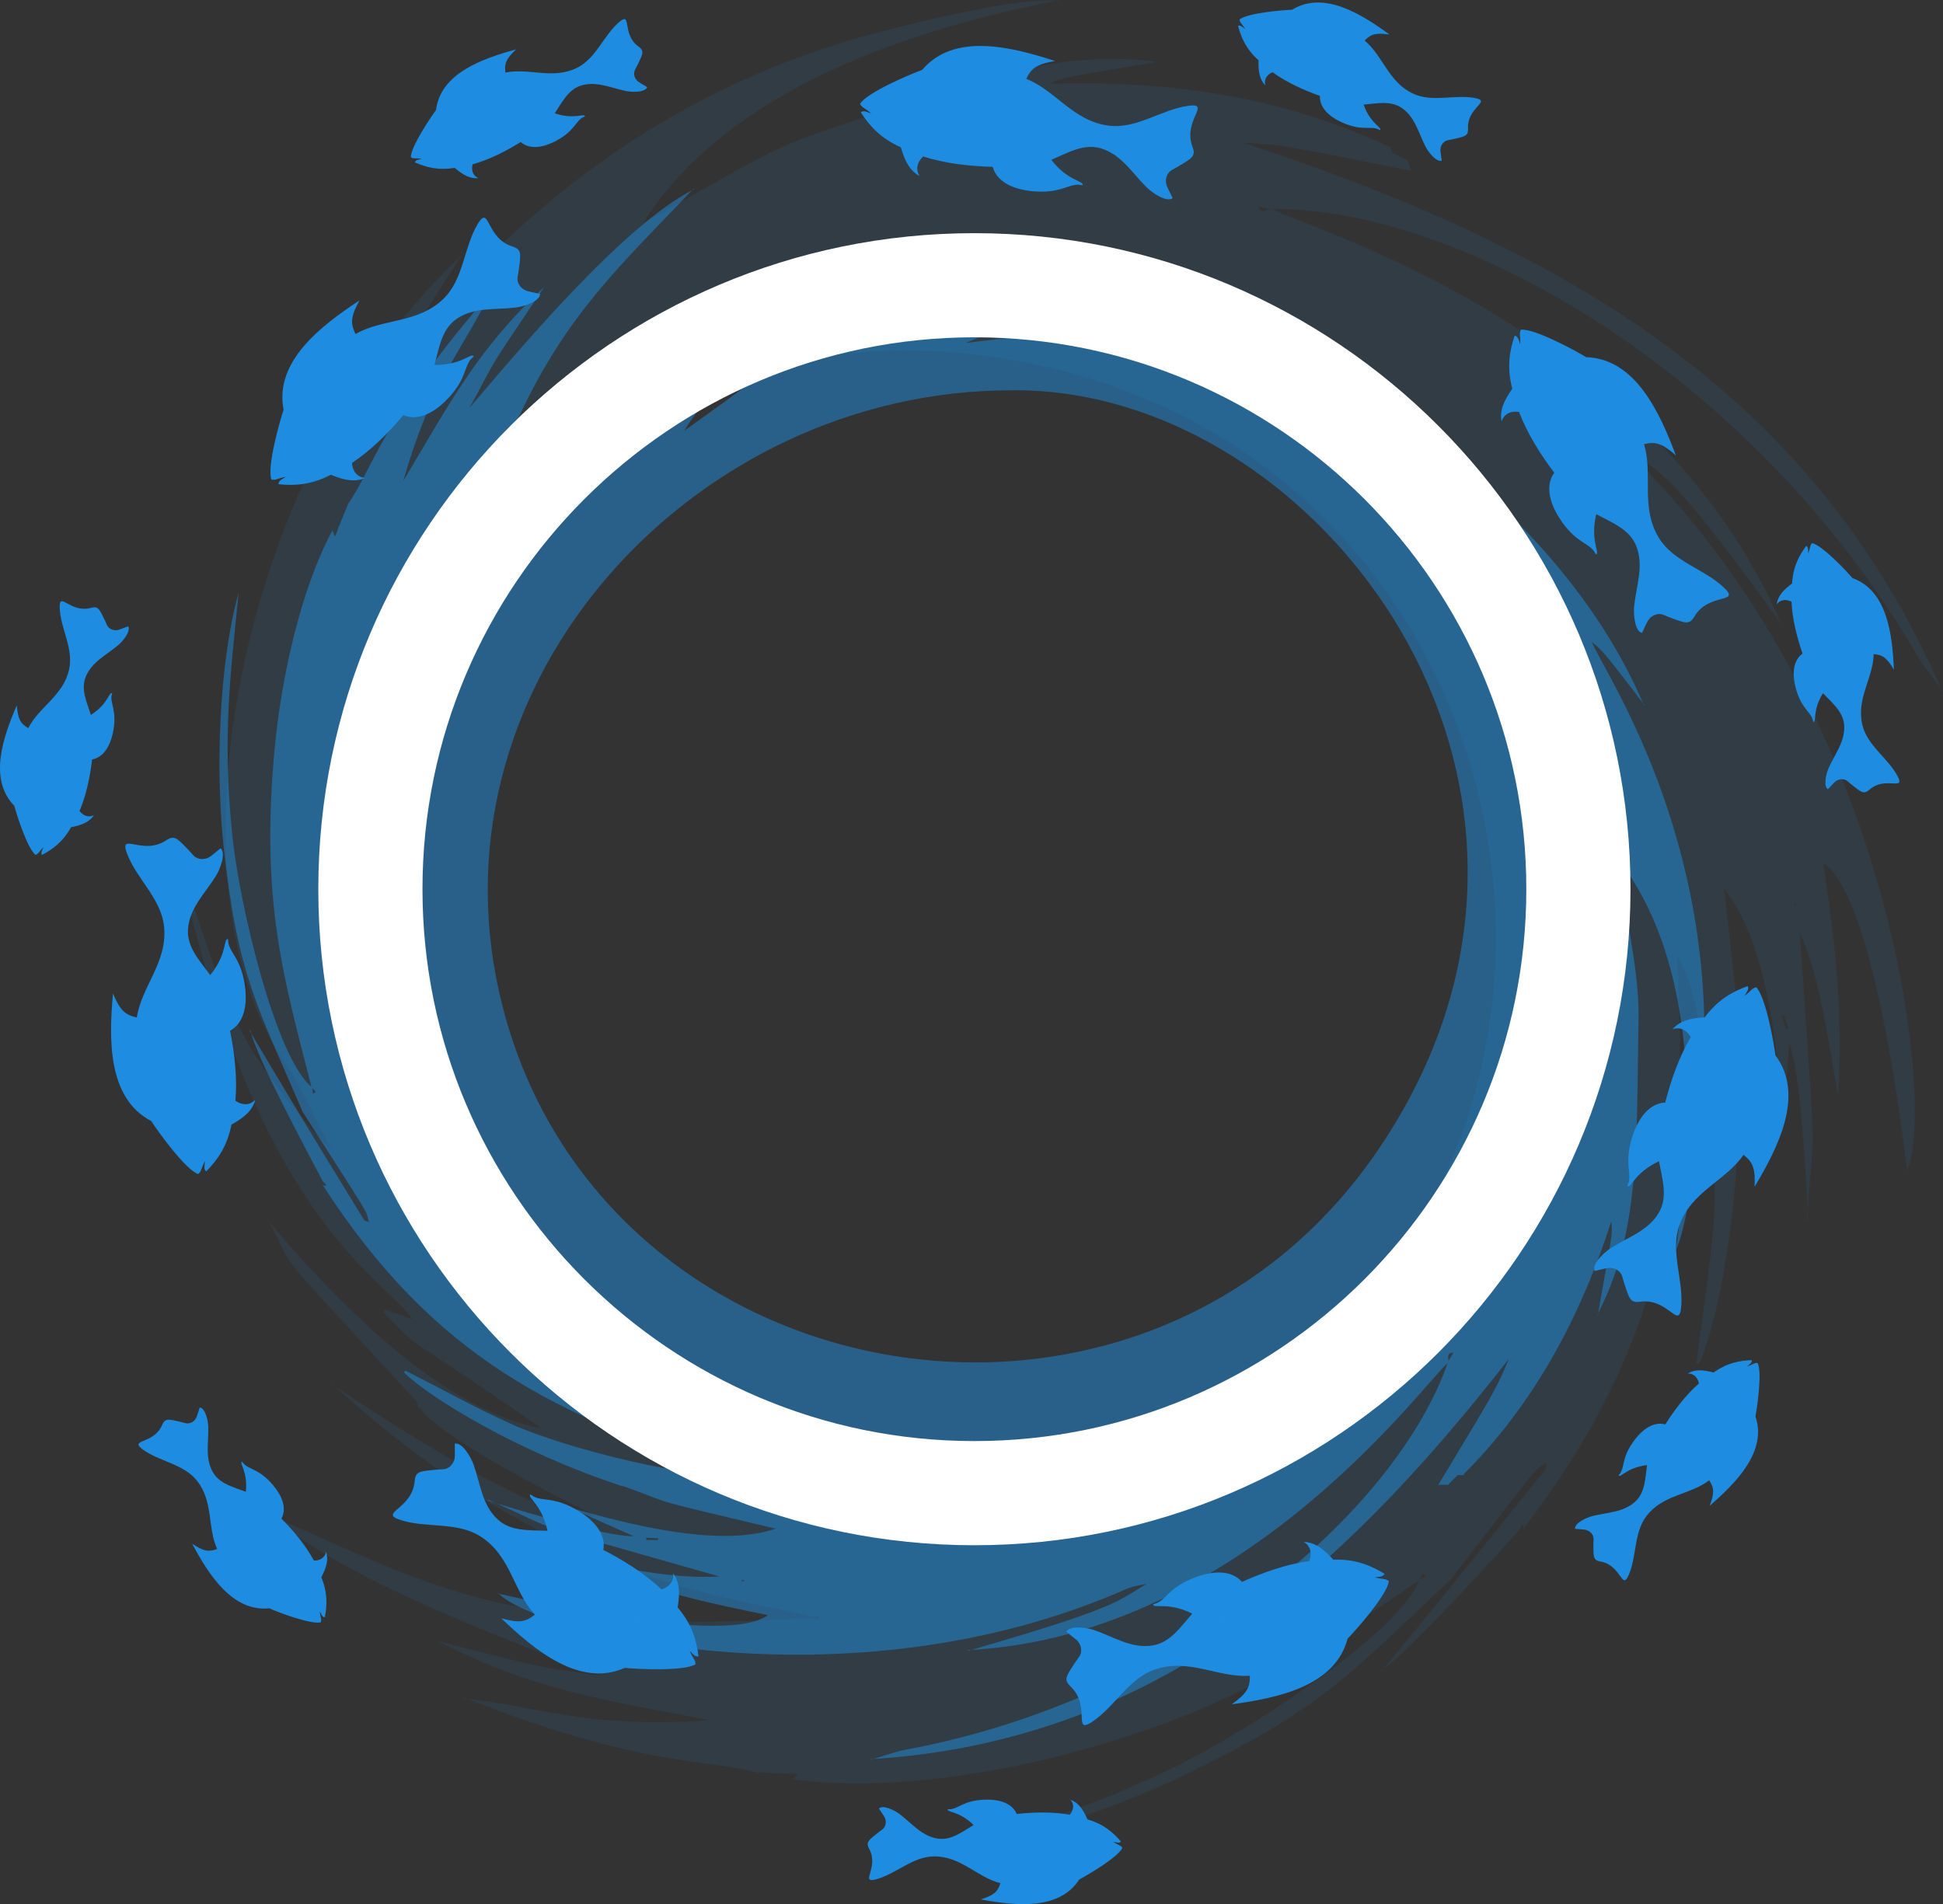 <svg xmlns="http://www.w3.org/2000/svg" viewBox="0 0 3459.02 3390.07"><rect x="0" y="0" width="3459.02" height="3390.07" fill="#333333" stroke="none"/><defs><style>.cls-1{fill:#1e8de1;}.cls-2{opacity:0.5;}.cls-3{opacity:0.1;}.cls-4{fill:#fff;}</style></defs><title>Asset 1</title><g id="Layer_2" data-name="Layer 2"><g id="Layer_1-2" data-name="Layer 1"><g id="Layer_1-2-2" data-name="Layer 1-2"><path class="cls-1" d="M3069.36,1046.48c-35.1-33.7-89.86-46-116.09-88.75-33.48-54.59-10-112.92-26.56-167,21.27-5,32.66-1.06,56.76,20.11-28.74-76.63-72.17-172.28-159.8-174.94-20.41-12.5-92.48-51.48-116.27-48.88-3.52,8.2-.09,10.68-1,26.24-3.08-9.22-4-14.16-9.89-15.77-8.66,26.19-14.62,55-4.27,94.61-16.11,22.69-22.57,39.84-19.11,58.16,3.36-10.9,13.81-19.42,31.15-16.85C2719,772,2742,808.59,2767,841.65c-17,23.42-7.15,54.7,8.07,79.11,30.43,48.82,56.38,44.47,65.82,66.22,8.65-2-10.77-23.83.89-71.58,27.4,15,59,26.49,71,56.37,14.22,35.35.25,71.07-3.55,107.18-1.46,13.81.76,44.48,13.89,48,8.12-17,8.15-17.65,10.29-21.37,5.26-9.18,17.36-15.72,29-10.53,6.23,2.77,12.63,5.17,19,7.48,19.31,7,26.69,9.46,35-4.8C3042,1054.17,3099.53,1075.44,3069.36,1046.48Z"></path><path class="cls-1" d="M2625.51,174.48c-36.13-6.7-75.78,8.27-110.08-7.82-43.77-20.55-53.16-67.1-86-94.35,11.34-12,20.17-14.22,44.16-10.87-49.93-36.42-117-78.74-173.43-44.06-18.07.58-79.71,5.9-93.64,17.41,1.18,6.63,4.37,6.78,10.23,17-5.76-4.54-8.4-7.27-12.78-5.84,5.41,20.11,13.6,40.77,36.57,61.46-.75,21,2.29,34.51,12.07,44.63-2.4-8.28.66-18,12.67-23.56,25.33,18.25,55.07,31.77,84.51,42.26-1,21.83,18.19,37.47,37.92,46.56,39.46,18.17,54,4.66,69,14.46,4.64-4.82-16.69-10.56-29.14-45.52,23.5-1.93,48.21-7.78,68.2,6.09,23.64,16.4,29.65,44.74,42.24,69.1,4.81,9.31,18.93,27.74,28.68,24.51-2-14.12-2.19-14.52-2.39-17.76-.48-8,4.44-17.12,13.94-18.68,5.07-.83,10.11-2,15.12-3.18,15.08-3.62,20.76-5.11,20.1-17.57C2611.42,190.7,2656.57,180.23,2625.51,174.48Z"></path><path class="cls-1" d="M2115.9,188.32c-48.23,6.44-92,41.59-141.77,35.44-63.56-7.86-94.51-62.59-147.12-83.36,9.35-19.74,19.53-26.2,51.11-31.84-77.83-25.31-179.69-51-236.41,15.86-22.5,8.17-97.91,40.17-110.68,60.43,4.22,7.87,8.3,6.73,19.87,17.16-9.12-3.34-13.57-5.69-18.49-2.09,15.07,23.09,33.89,45.72,71.3,62.32,7.7,26.74,17.08,42.49,33.56,51.21-6.43-9.43-6.57-22.91,6.25-34.87,39.38,12.55,82.38,17.34,123.74,18.43,7.71,27.91,38.32,39.69,66.89,43,57.14,6.64,69.92-16.36,92.81-10.18,3.86-8-25.34-6.43-55.4-45.32,28.79-12.09,57.49-29.61,88.35-20.38,36.5,10.92,55.72,44.12,81.58,69.6,9.89,9.75,35.25,27.14,46.18,19-8.27-17-8.72-17.37-10.3-21.36-3.89-9.84-1.46-23.37,9.85-29.24,6.05-3.14,11.91-6.66,17.72-10.23,17.5-10.76,24-15,18.09-30.38C2104.83,214.59,2157.36,182.79,2115.9,188.32Z"></path><path class="cls-1" d="M1101.93,39.59c-27.76,24.07-40.78,64.41-74.75,81.19-43.36,21.41-85.6-.27-127.42,8.46-2.28-16.34,1.46-24.64,19-41.31-59.61,16.33-134.54,42.4-142.58,108.12-10.81,14.49-45.09,66-44.78,84.07,5.93,3.21,8,.8,19.66,2.58-7.14,1.68-10.92,2-12.53,6.35,19.09,8.32,40.35,14.79,70.85,9.74,16,13.68,28.41,19.72,42.42,18.38-8-3.28-13.65-11.73-10.52-24.59,30-8.43,59.17-23.25,85.72-39.72,16.44,14.41,40.65,9.14,60-.62,38.81-19.52,37.33-39.33,54.34-44.94-.88-6.63-18.66,6.46-53.76-5.6,13.14-19.58,24-42.54,47.28-49.52,27.56-8.26,53.47,4.71,80.36,10.06,10.28,2,33.5,2.49,37-7.14-12.25-7.28-12.71-7.35-15.36-9.21-6.54-4.59-10.62-14.14-5.92-22.54,2.51-4.49,4.75-9.14,6.94-13.81,6.57-14,9-19.42-1.2-26.67C1105.82,60.73,1125.79,18.9,1101.93,39.59Z"></path><path class="cls-1" d="M850.49,398.72c-25,41.72-24.83,97.85-60.69,132.93C744,576.44,681.94,566.52,632.9,594.71c-9.6-19.63-8.3-31.61,7-59.82C571.56,580,488,643.59,504.88,729.59c-7.65,22.69-29.61,101.62-21.78,124.24,8.78,1.6,10.43-2.29,25.81-4.84-8.3,5-12.92,7.07-13.17,13.15,27.45,2.62,56.87,2,93.18-16.89,25.71,10.66,43.87,13.14,61,5.69-11.38-.85-22-9.14-23.36-26.62,34.36-23,64.92-53.6,91.56-85.26,26.62,11.38,54.92-5.21,75.33-25.47,40.83-40.54,30.81-64.86,49.91-78.91-3.83-8-20.82,15.81-70,15.06,8.49-30,12.69-63.41,39.15-81.78,31.3-21.73,69.23-16.06,105.28-20.39,13.79-1.65,43.19-10.64,43.69-24.22-18.42-4.12-19-4-23.13-5.27-10.12-3.09-19.18-13.43-16.72-25.94,1.32-6.68,2.23-13.46,3.06-20.23,2.49-20.38,3.28-28.12-12.48-33.08C864.09,423.71,872,362.86,850.49,398.72Z"></path><path class="cls-1" d="M106.27,1082.45c1.51,36.71,24.93,72,16.87,109.06-10.29,47.25-53.58,66.76-72.83,104.89-14.2-8.4-18.36-16.5-20.42-40.63-24.4,56.78-50.73,131.61-4.37,178.88,4.59,17.48,23.49,76.4,37.81,87.42,6.21-2.63,5.64-5.78,14.28-13.76-3.14,6.63-5.22,9.82-2.85,13.76,18.41-9.74,36.72-22.33,51.78-49.32,20.65-4,33.13-9.92,40.83-21.71-7.54,4.18-17.69,3.36-25.79-7.1,12.15-28.76,18.71-60.76,22.39-91.79,21.51-3.87,32.49-26.08,37-47.34,8.93-42.52-7.48-53.71-1.26-70.5-5.73-3.45-6.58,18.62-37.9,38.54-7.11-22.48-18.31-45.27-9.23-67.84,10.73-26.7,37-38.87,58-56.56,8-6.76,22.83-24.63,17.51-33.41-13.34,5-13.67,5.36-16.78,6.27-7.67,2.25-17.68-.51-21.31-9.42-1.95-4.77-4.19-9.42-6.47-14-6.88-13.89-9.6-19.1-21.6-15.69C125.22,1092.59,105,1050.89,106.27,1082.45Z"></path><path class="cls-1" d="M226,1519.24c17,45.59,61,80.42,66.09,130.33,6.48,63.71-40,106.06-48.53,162-21.33-4.73-29.89-13.22-42.42-42.75-7.35,81.51-9.72,186.53,68.07,227,13,20.11,61,86.5,83.56,94.48,6.73-5.86,4.71-9.59,12.31-23.19-1.23,9.64-2.53,14.5,2.07,18.49,19.16-19.83,37-43.21,44.89-83.38,24.36-13.46,37.62-26.11,42.46-44.11-7.77,8.37-20.87,11.5-35.38,1.67,3.47-41.19-1.44-84.18-9.57-124.75,25.49-13.72,30.17-46.19,27.05-74.77-6.24-57.2-31.5-64.54-30.57-88.23-8.64-2-.63,26.14-31.86,64.1-18.19-25.38-41.66-49.46-39.53-81.6,2.53-38,30.61-64.14,49.71-95,7.3-11.8,18.61-40.39,8.3-49.25-14.71,11.83-15,12.37-18.55,14.79-8.72,6-22.45,6.63-30.69-3.1-4.41-5.19-9.14-10.13-13.92-15-14.38-14.66-19.94-20.1-33.64-10.87C254,1524.19,211.4,1480,226,1519.24Z"></path><path class="cls-1" d="M254.17,2580.59C283.81,2602.3,326,2606,350,2635.4c30.53,37.51,18.79,83.52,36.6,122.34-15.42,5.87-24.34,4.06-44.5-9.37,29.18,54.48,71.27,121.73,137.13,115,16.53,7.31,74.38,29.27,91.93,24.94,1.81-6.49-1-8-1.86-19.74,3.22,6.59,4.42,10.2,9,10.81,3.86-20.47,5.44-42.63-6.28-71.24,9.79-18.6,12.91-32.08,8.49-45.45-1.43,8.5-8.4,15.92-21.64,15.73-14.9-27.43-35.83-52.51-57.8-74.73,10.39-19.24-.13-41.67-14-58.41-27.67-33.5-46.66-27.64-55.9-43-6.28,2.33,10.45,16.76,6.5,53.67-22-8.47-46.82-13.92-58.8-35.08-14.19-25-7.31-53.18-8.08-80.59-.29-10.48-5-33.21-15.2-34.52-4.37,13.57-4.34,14-5.56,17-3,7.39-11.42,13.5-20.66,10.78-4.94-1.45-10-2.6-15-3.69-15.16-3.28-20.93-4.41-25.74,7.1C273.9,2572.05,228.68,2561.89,254.17,2580.59Z"></path><path class="cls-1" d="M712.72,2706.1c46.25,15.13,100.92,2.44,143.11,29.59,53.84,34.65,58,97.39,96.38,138.93-17,13.73-29,15.13-59.87,6.51,59.14,56.58,139.78,123.9,219.89,88.29,23.81,2.4,105.65,6.25,126-6.42-.39-8.91-4.56-9.66-10.46-24.08,6.77,7,9.76,11,15.75,9.91-3.56-27.35-10.69-55.89-37.2-87.09,4.67-27.43,3-45.69-8-60.69,1.7,11.28-4,23.49-20.76,28.7-30-28.4-66.71-51.37-103.5-70.3,5.17-28.48-17.3-52.38-41.59-67.77-48.61-30.78-70.09-15.61-88-31.1-6.94,5.51,20,16.78,30.25,64.87-31.18-1.6-64.64,1.73-88.44-20-28.15-25.68-31.06-63.93-43.3-98.11-4.68-13.07-20-39.74-33.34-37.2.08,18.87.32,19.44,0,23.72-.76,10.55-8.83,21.69-21.57,22.07-6.81.2-13.62.82-20.4,1.52-20.43,2.1-28.15,3.06-29.48,19.52C734,2687.28,673,2693.09,712.72,2706.1Z"></path><path class="cls-1" d="M1560,3345.81c35.46-9.65,64.69-40.34,102.57-40.72,48.36-.48,77,37.39,118.47,47.67-5,15.71-12,21.57-35.07,28.95,60.79,11.15,139.61,20.17,175.37-35.54,16-8.37,69.26-39.91,76.82-56.32-4-5.47-6.89-4.21-16.59-10.86,7.16,1.59,10.72,2.9,14-.28-13.59-15.78-29.94-30.83-59.61-39.51-8.44-19.25-17-30.1-30.24-35,5.75,6.41,7.21,16.49-1.19,26.72-30.74-5.45-63.4-4.73-94.47-1.41-8.56-20.11-32.65-25.87-54.37-25.49-43.44.74-50.7,19.24-68.45,16.91-2.09,6.35,19.61,2.27,46,28.37-20.33,11.93-40.06,27.92-64.09,24.1-28.41-4.52-46.12-27.44-68-43.93-8.38-6.3-29.1-16.78-36.47-9.64,7.88,11.88,8.26,12.14,9.85,15,3.89,7,3.43,17.34-4.45,22.87-4.22,3-8.25,6.18-12.24,9.43-12,9.8-16.49,13.61-10.5,24.55C1565.7,3325.08,1529.56,3354.1,1560,3345.81Z"></path><path class="cls-1" d="M1944.1,3065.59c40.66-26.72,64.83-77.37,112.36-93.43,60.67-20.49,112.3,15.38,168.72,11.27.13,21.84-6.24,32.08-32.24,50.86,81.1-11,184-32,206.12-116.86,16.73-17.12,70.76-78.71,73.52-102.49-7.21-5.25-10.39-2.46-25.35-6.84,9.67-.94,14.7-.76,17.57-6.13-23.6-14.27-50.37-26.49-91.28-25.21-18.54-20.76-33.82-30.87-52.45-31.58,9.88,5.71,15.86,17.79,9.49,34.12-40.93,5.79-81.74,20.13-119.48,37.09-19-21.8-51.75-19.14-78.92-9.73-54.38,18.81-55.91,45.07-79.21,49.43,0,8.87,25.62-5.2,69.58,16.8-20.7,23.38-39,51.62-70.76,56.69-37.62,6-69.35-15.57-103.7-27.31-13.14-4.49-43.53-9.15-49.87,2.87,14.81,11.71,15.39,11.88,18.55,14.78,7.77,7.18,11.46,20.43,3.81,30.62-4.09,5.45-7.85,11.17-11.53,16.91-11.1,17.28-15.16,23.91-3.12,35.21C1942.7,3037.16,1909.14,3088.59,1944.1,3065.59Z"></path><path class="cls-1" d="M2899.54,2804c14.57-33.74,8.8-75.73,32.12-105.58,29.78-38.11,77.24-36.9,111.13-62.91,9.15,13.73,9.38,22.83.77,45.47,46.62-40.57,102.82-96.57,81.55-159.27,3.45-17.74,12-79,3.87-95.17-6.74-.32-7.59,2.76-18.84,6.2,5.71-4.61,9-6.58,8.54-11.16-20.81.79-42.77,4.19-68.06,22-20.31-5.4-34.15-5.44-46.19,1.85,8.6-.5,17.39,4.64,20.15,17.59-23.43,20.63-43.23,46.62-60,73-21.07-5.85-40.59,9.4-53.84,26.61-26.5,34.43-16.57,51.64-29.46,64.06,3.67,5.6,14-13.91,50.87-18.28-3.35,23.35-3.15,48.74-21.11,65.14-21.25,19.4-50.22,18.95-76.77,25.8-10.15,2.62-31.26,12.29-30.27,22.51,14.2,1.24,14.64,1.1,17.84,1.63,7.88,1.3,15.7,8.13,15.11,17.74-.32,5.13-.32,10.3-.26,15.45.17,15.5.35,21.38,12.65,23.51C2886.87,2786.59,2887,2833,2899.54,2804Z"></path><path class="cls-1" d="M2992.9,2327c4.46-48.45-20.07-98.93-3-146.1,21.8-60.21,82-78.21,114-124.88,17.16,13.52,21.2,24.88,19.67,56.92,42-70.25,89.69-163.84,37.14-234-3-23.75-17.41-104.39-34.28-121.38-8.61,2.37-8.41,6.59-21.15,15.56,5.29-8.15,8.57-12,6.15-17.56-25.86,9.55-52.11,22.86-76.62,55.64-27.79,1.56-45.23,7.2-57.39,21.32,10.62-4.16,23.8-1.3,32.6,13.85-21,35.61-35.23,76.47-45.51,116.55-28.92,1.3-47.22,28.52-56.81,55.63-19.2,54.24.38,71.81-10.73,92.75,6.91,5.54,11.9-23.27,56.51-43.93,5.38,30.76,16.08,62.64.21,90.67-18.78,33.16-55.41,44.51-86,64-11.7,7.47-34.29,28.33-28.84,40.78,18.38-4.28,18.88-4.63,23.12-5.29,10.46-1.6,23.11,3.78,26.31,16.12,1.72,6.59,3.84,13.09,6,19.55,6.59,19.45,9.25,26.76,25.59,24.39C2969.81,2310.36,2989,2368.59,2992.9,2327Z"></path><path class="cls-1" d="M3378,1381.59c-17.29-32.42-53.72-54.09-62.52-90.94-11.23-47,19.31-83.4,20.11-126.11,16.44,1.41,23.7,6.9,36,27.75-2.66-61.75-11.4-140.59-73.68-163.06-11.72-13.76-54.31-58.64-72-62.36-4.45,5.06-2.57,7.65-6.89,18.59-.05-7.33.44-11.1-3.4-13.63-12.36,16.76-23.4,36-25.26,66.91-16.88,12.51-25.54,23.3-27.36,37.26,5-7,14.47-10.7,26.32-4.78,1.52,31.18,9.5,62.86,19.65,92.41-17.71,12.82-18,37.59-12.76,58.68,10.39,42.19,30,45.15,31.72,63,6.66.62-2.15-19.63,17.42-51.17,16.16,17.17,36.14,32.85,37.76,57.12,1.91,28.71-16.49,51.08-27.69,76.11-4.28,9.56-9.88,32.1-1.28,37.7,9.83-10.33,10-10.77,12.4-12.94,5.93-5.35,16.14-7.2,23.29-.75,3.81,3.45,7.85,6.67,11.91,9.84,12.23,9.53,16.94,13,26.27,4.77C3356.56,1380.65,3392.9,1409.42,3378,1381.59Z"></path><g class="cls-2"><path class="cls-1" d="M444.61,1835.59c66.93,112,93.85,158,203.51,336.39,1.21,2,5.2,2.25,7.9,3.32,12.79,11.33,4.71,4.23,19.61,17.3l15.67,30.27-1.38-.16-15.38-29c-11.61-10.83-7.74-6.82-18.21-18.76-5.24-22.88,4.67-3.51-117.37-195.16-80.76-188.55-115.31-241-140.54-469.27-14.47-130.84-10-324.75,26.42-455.41-15.49,155.14-28.83,257.25-11.4,431,12.34,123,77.44,399,142.05,449.56q.87,5.86,1.78,11.74l5.06-3.44-7.61-7.66C505.35,1741.12,463.13,1606.9,489,1332c11.5-122.1,45.08-280.3,103.08-388.36l-.89-.82,5.19,12.49c1.76-4.25,3.48-8.41,5.21-12.57l-1,1.22q9.74-23.83,19.49-47.67L618.84,898c42-56.76,63.87-160.06,256.68-378.86l-1.12-1.25C827.4,618.61,771.27,670,717.88,856.53c82.8-139,132.26-235.36,250.86-345.41-111,165.45-75,109.11-136.47,221.78L821,740.58c-9.53,24.06-6,16.14-16.39,37.14L793.76,788l-9.15,16.61-2.08,1.13,2.07-2.12,8.18-16.55,10.8-10.19c9.91-21.47,6.46-13.42,16-37.7l11.49-7.35c85.53-100.46,277.24-331.12,404.46-394.88l-.93-.92c-197.62,206.5-297.67,288.76-423,716.91-8.3,11.38-7.51,8.3-2,13.18l3.3-12.08C871.15,974.81,984.75,700.9,1390,491.47l-1-1c-10.34,8.78-315.85,227.77-322.57,308.53,33.91-32.12,178.21-172.84,242.61-195.1l-1-1.24h11.24l-1,1.16C1645,466,1551,501,1658.18,484.3l-1.11-1.3c-146.7,53.93-362.79,150.16-439.89,285.85L1206.9,777c-3.11,3.65-2.26,2.92-2.23,4.38l1.08-5.66c253.28-180.1,168.92-132.83,257.88-174.25,1.13,1.27,2.24,2.54,3.34,3.83l-29,34.93c-5.5,1.17-4,.39-4.73,4,1.3-1.59,2.59-3.19,3.89-4.79,69.13-14.6,206.14-161.77,717.67-105.23,2.34.26,4.28,4.06,6.4,6.2l1.21-.93c-173.45-.87-234.24-19.84-448,73.28-4.13.8-8.25,1.61-3.92.76l2.75-2.06c54.13-7.57,109.3-11,162.07-24.06,322.91-79.94,874.63,249.06,1051.39,668.55l.89-.72c-65.8-85.15-71.86-95-93.77-112.46,17.82,48.08,229.61,349.11,197.12,790.88-4.27,58.09-22.1,244.4-49.45,295.83l1.27,1c8.34-71.25,80.86-469.72-105-704.79,25.42,148.77,40.64,215.79,39.2,292.69-4,212.54,3.9,376.2-73.27,521.84l.81.65c25.73-145.51,26.78-144,23.89-166.32C2813.75,2344.41,2732.31,2498,2605.48,2625l.83,1.31-11.28-.14,1.43-1.32-10.6,10.55,1.4-1.4-10.56,10.63,1.49-1.13h-19.46l1.29.85c85.26-142.35,107.17-173.25,130.64-237.34-.62,3-1.23,5.94-1.85,8.91-307.63,395.24-639.9,685.61-1139.81,716.2l1.06,1c20.75-6.08,41.15-14,62.29-18,490.68-91,874.38-424.76,965.68-691l10.18-17.34c.66-3.57,1.32-7.14.58-3.16-.29-3.71,0,.32.35,4.34-14.07-.3-11.53,8.74-9.77,17.35-30.54,17.26-357.35,487.22-856.68,512.51l1.08,1.29c308-89.64,253-86.54,354.93-140.42l4.39-.49c6.3-3.16-12.08,5.89-38.45,20.92-13,3.13-26.87,4.36-38.92,9.68-504,222.25-1065.45,71.74-1118.67,7.22l-.79,1c18.57,4,403.62,96.27,480.69,38.49-75.09-15.66-203.34-39.1-337.86-97.73,83.9,13.39,166.43,33.75,251.82,29-379.27-108-264.45-72.17-411.66-136.67l-1.23,1.4c41.5,13.3,215.94,66.08,259.43,63.19l-121.51-54.22-.85,1c104.53,30,272.88,75.52,375.7,40.12-241.5-57.61-166.65-38-274.07-76.8-.14-3.38-.27-6.76-.41-10.14l-7.21-2.25,8.45,1.18.54,12.46C920.73,2584.82,763.43,2487.29,719,2443.4l2.85-3.15c63.63,32.28,126.16,67,191.15,96.3,90,40.58,335,104.24,395.07,83.29-316.5-94.76-536.46-204.43-733.67-510.11l-1.61,1.61,10.09-1.09,10.1,8c.06,5.15,0,3.62,1.63,5.65-1-1.49-1.9-3-2.84-4.49l-9.68-8.32-9.51-10.21,1.75,1.54c-15.43-29.19-122.82-228.7-128.33-268.11ZM1799.69,694.91c-559.28,0-1039.32,512-910.18,1075.41,164.62,718.13,1140.09,897.59,1562.75,278.56C2891.52,1405.59,2348.21,687,1799.69,694.91ZM1171.62,2741.66c0-1,.08-2,.11-2.93l-21.24-.94c0,1.29-.09,2.58-.14,3.87ZM1320,2815.08c5.17,0,4.21.53,4.52-1.7C1319.31,2813.17,1320.26,2813.59,1320,2815.08ZM2329.88,764.86l.19-1.45-2.94.38Z"></path></g><g class="cls-3"><path class="cls-1" d="M2459.33,2975.59c97.68-119,138-167.21,292.31-360.14,1.71-2.14.43-6.68.53-10.1,7.49-18.72,2.83-6.91,11.4-28.68l27.35-29.46c.13.52.25,1.05.37,1.58l-26,28.64c-7.4,17.21-4.49,11.32-13.57,27.7-23.32,15-5.76-3.78-169.88,208.17-177.12,164.88-221.61,224.16-465,343.23-139.5,68.25-356.61,140.6-516.19,152.32,178.44-44.69,297.12-70.61,483.12-159.28,131.65-62.76,412.1-245.12,442.5-337l12.33-6.66-5.84-4.25q-2.73,5.76-5.47,11.5c-197,132.68-329.22,233.1-644.82,314-140.16,35.93-329.21,61.75-472.31,40.45l-.57,1.32,11.8-10.75-16-.76,1.76.66-60.69-2.62,2.41.71c-79.77-24-203.19-7.06-523-133.87l-.94,1.75c130.61,12,210,53.82,438.46,38.69-187.36-36.49-314.08-53-483.57-140.76,228,57.3,151.07,39.77,300.67,63.07l13,9.44c30.52,1,20.32.24,47.77,3.39l15.73,8,22,3.51,2.1,1.86-3.19-1.45-21.64-2.49-15.62-7.92c-27.8-2.43-17.48-1.82-48.26-2.78l-12.74-9.83C934,2931.9,601.4,2811,479.86,2695.21l-.64,1.4c308.1,137.06,439.35,215.33,964.72,183.73,16,4.68,12.21,5,15.44-3l-14.72,1.15c-111.18-33.08-460.62-50-854.8-416.37l-.68,1.47c13.86,8,378.88,259.84,471.22,235.09-49.19-24.84-263-128.93-313.39-191.55l-1,1.63q-2.25-6.24-4.46-12.49l1.68.61c-283.38-307.8-207.1-217.3-268.34-329.67l-1,1.74c118.39,141.38,311.43,342.93,492.84,374.41l13.12,8.16c5.29,2,4.15,1.35,5.76.74l-6.72,1C678,2343.91,764,2418.73,682.57,2336.47c1-1.76,1.92-3.5,2.91-5.24l50.33,18.21c3.49,5.64,2.05,4.34,6.3,3.68l-6.88-2.41c-43.79-70.94-261.84-164.36-403.1-754.87-.65-2.7,2.79-6.37,4.33-9.58l-1.52-1c68.22,192.93,71.41,268,260.08,468.23l2.41,4.05-3.39-2.23c-30-57.08-55.79-117-91.35-170.35C285.12,1558.32,430.35,814.51,825.6,451l-1.15-.7c-68.3,107-76.77,117.66-87.46,149,46.27-39,296-394.2,799.5-534.34,66.19-18.43,280.17-73,348.18-63.1l.66-1.82c-82.43,19.15-553.79,97.57-740.65,397.71,155-87.57,223.38-131.2,309.34-160.28,237.57-80.37,416.14-154.38,608.63-126.79l.4-1.17c-171.83,29.47-170.59,27.72-194.19,39.82,210.42-7.1,413.4,22.08,605,112.24l1.13-1.44,4.34,12.57-2-1.06,15.94,7.57-2.11-1,16,7.52-1.84-1.2q3.84,10.8,7.7,21.62l.43-1.77c-192.07-37.89-235.12-49.89-315.63-50.39l10.62-1.49c561.55,183.91,1016.49,437,1249.86,979.87l.72-1.59c-15-20.61-32-40.08-44.8-62-296.69-508.56-820.35-801.43-1152.35-796.65l-23.31-4.38-3.75.61c-4,1.81.35-.15,4.69-2.11,5.28,15.74,14.3,9.32,23.15,3.92,31.36,27,683.52,202.43,910.77,746.75l1-1.71C2952,809,2977.42,868.78,2876.93,777.1c-2-4.08-4-8.16-2.28-4.68-6-5.73,11.34,11.06,38.56,34.34,8.67,13.21,15.55,28.1,26.26,39.36,447.82,471,504.65,1154.37,454.24,1239.2l1.38.49c-3-22.2-54.11-486.55-149-549.07,12.57,89.62,37.7,241.37,26.26,414.11-18.59-98.49-28.9-198.25-68.27-291.16,31.44,464.17,25.36,322.41,12.46,511.59l2,.81c-1.79-51.39-12.77-266.12-33.32-313.25q-5.88,78.11-11.74,156.53l1.42.56c-8.41-128-25-333.1-105.31-433.14,32.36,291.12,24.24,200.2,24,334.93l-11.1,4.5c.13,3,.25,5.93.38,8.9l-2.07-9.85,13.62-5.56c6.87,232.44-38.67,446-69.7,512.8l-4.63-1.91c10.46-83.52,24.07-166.8,30.67-250.64,9.15-116.17-17.9-413.6-65.1-471.88,21,389.21-13,677.19-273.74,1018.08l2.43,1.15q-2.62-5.39-5.24-10.77,2.4-7.2,4.81-14.39c5.7-2.13,4-1.48,5.62-4.06l-3.85,4.94q-2.67,7-5.38,14.06-3.78,7.32-7.55,14.63l1-2.54c-26.21,28.75-204.89,227.57-246.46,249.4ZM652.33,1926c223.09,621,983.08,949.72,1557.1,581.61,731.69-469.22,541.84-1623.88-314.07-1846.25C1005.8,430.32,424.75,1320.16,652.3,1926.06Zm2523-119-3.3,1q3.72,12,7.43,24l4.35-1.39Q3179.61,1818.81,3175.37,1807Zm22.32-194.07c-2.06-5.74-1.1-4.88-3.7-4.35,1.86,5.91,1.89,4.72,3.7,4.35ZM518.48,1309.48l-1.68.36,1.59,3.12Z"></path></g><path class="cls-4" d="M1734.66,2751.12c-644.05,0-1168-524-1168-1168s524-1168,1168-1168,1168,524,1168,1168S2378.73,2751.12,1734.66,2751.12Zm0-2150.59c-541.78,0-982.55,440.77-982.55,982.55s440.77,982.57,982.55,982.57,982.57-440.78,982.57-982.57-440.77-982.55-982.57-982.55Z"></path></g></g></g></svg>